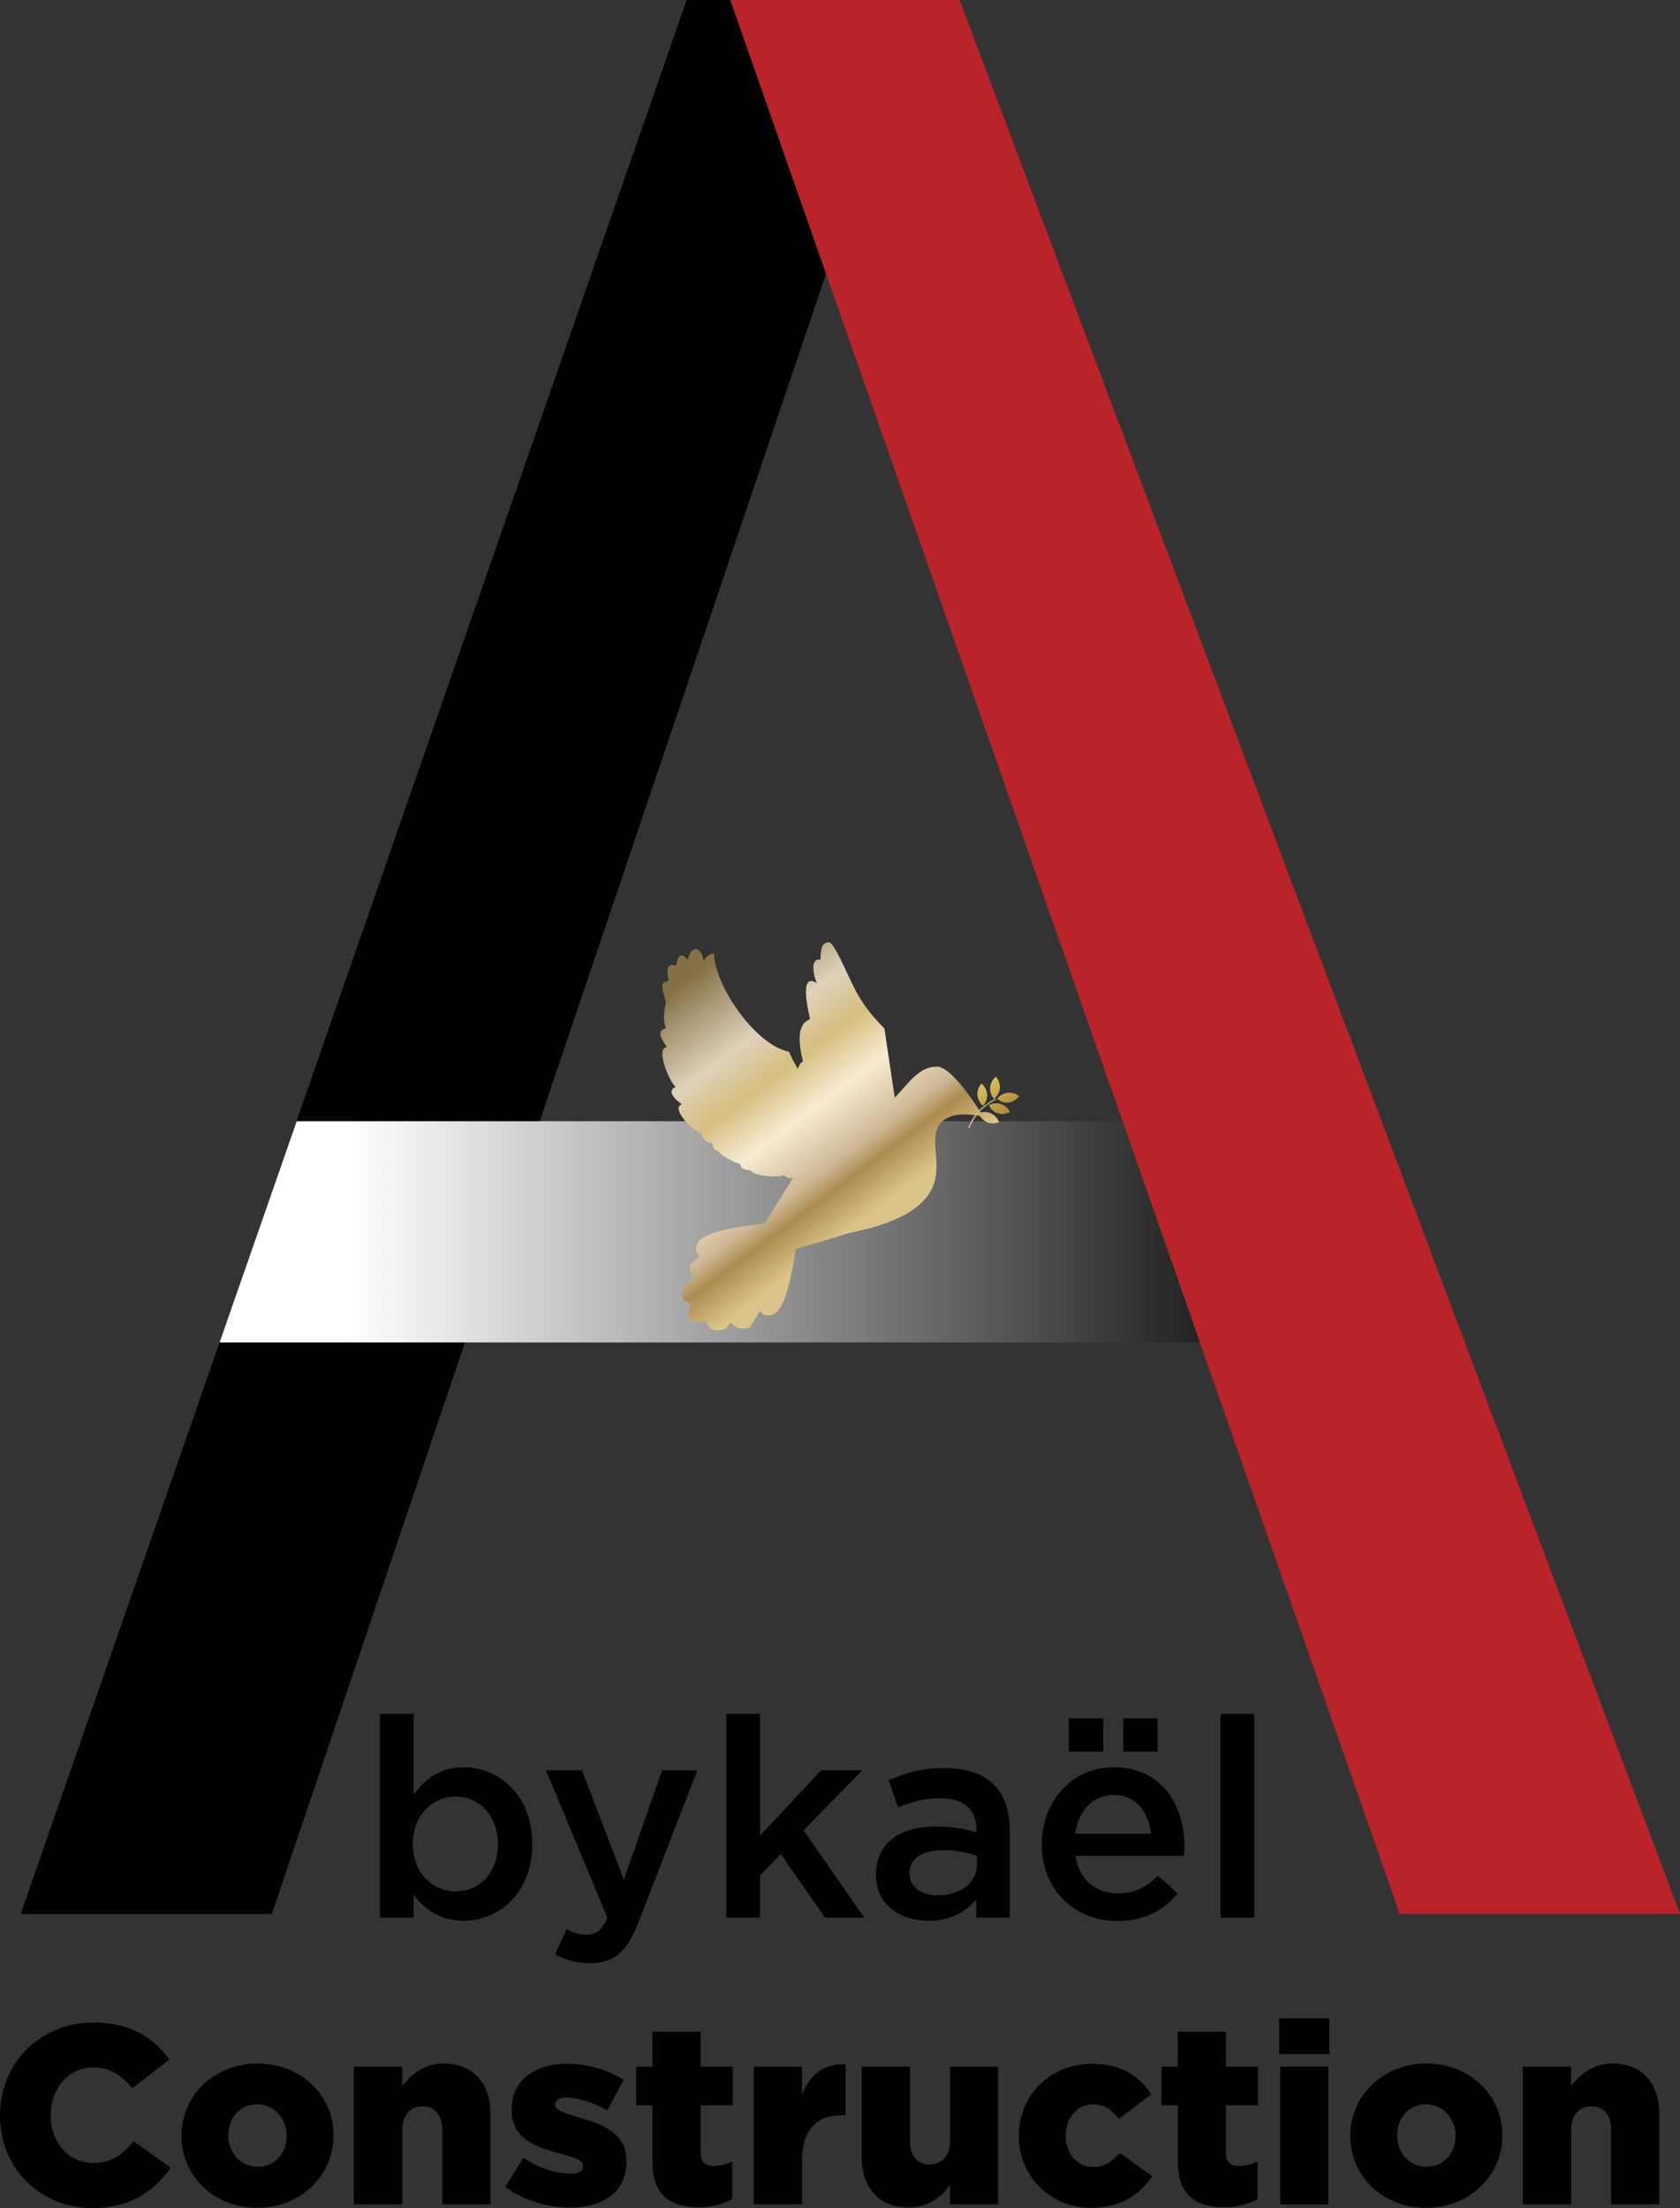 <?xml version="1.0" encoding="UTF-8"?><svg id="Layer_1" xmlns="http://www.w3.org/2000/svg" xmlns:xlink="http://www.w3.org/1999/xlink" viewBox="0 0 713.976 938.462"><rect x="0" y="0" width="713.976" height="938.462" fill="#333333" stroke="none"/><defs><style>.cls-1{fill:url(#linear-gradient-2);}.cls-2{fill:none;}.cls-3{fill:url(#linear-gradient-4);}.cls-4{fill:url(#linear-gradient-3);}.cls-5{clip-path:url(#clippath-1);}.cls-6{fill:url(#linear-gradient-5);}.cls-7{clip-path:url(#clippath-3);}.cls-8{fill:#bb232a;}.cls-9{fill:url(#linear-gradient-6);}.cls-10{fill:#010101;}.cls-11{clip-path:url(#clippath-2);}.cls-12{fill:url(#linear-gradient);}.cls-13{clip-path:url(#clippath);}</style><linearGradient id="linear-gradient" x1="148.626" y1="523.552" x2="565.236" y2="523.552" gradientUnits="userSpaceOnUse"><stop offset="0" stop-color="#fff"/><stop offset=".483" stop-color="#858585"/><stop offset="1" stop-color="#000"/></linearGradient><clipPath id="clippath"><path class="cls-2" d="M420.799,462.118c-.148,1.776.45,3.59,1.627,4.839,1.422-1.01,2.374-2.671,2.508-4.427.148-1.742-.526-3.537-1.685-4.939-1.383,1.106-2.297,2.786-2.451,4.528"/></clipPath><linearGradient id="linear-gradient-2" x1="247.315" y1="579.927" x2="252.101" y2="579.927" gradientTransform="translate(-15489.053 -6424.626) rotate(90) scale(27.438 -27.438)" gradientUnits="userSpaceOnUse"><stop offset="0" stop-color="#9f742a"/><stop offset=".025" stop-color="#9f742a"/><stop offset=".285" stop-color="#ecdf7c"/><stop offset=".462" stop-color="#d9c260"/><stop offset=".473" stop-color="#d9c260"/><stop offset=".672" stop-color="#dac667"/><stop offset=".71" stop-color="#dac667"/><stop offset=".718" stop-color="#dac667"/><stop offset=".876" stop-color="#aa8533"/><stop offset=".883" stop-color="#aa8533"/><stop offset=".976" stop-color="#e6d570"/><stop offset=".993" stop-color="#e6d570"/><stop offset="1" stop-color="#e6d570"/></linearGradient><clipPath id="clippath-1"><path class="cls-2" d="M415.4,465.368c.11,1.761.972,3.46,2.336,4.547,1.254-1.235,1.924-3.011,1.814-4.772-.134-1.757-1.067-3.417-2.431-4.633-1.197,1.287-1.833,3.082-1.718,4.858"/></clipPath><linearGradient id="linear-gradient-3" x1="247.315" y1="579.75" x2="252.101" y2="579.75" gradientTransform="translate(-15489.587 -6421.235) rotate(90) scale(27.438 -27.438)" xlink:href="#linear-gradient-2"/><linearGradient id="linear-gradient-4" x1="286.579" y1="418.114" x2="365.471" y2="523.39" gradientUnits="userSpaceOnUse"><stop offset=".013" stop-color="#857145"/><stop offset=".286" stop-color="#ded2ba"/><stop offset=".433" stop-color="#d6be80"/><stop offset=".593" stop-color="#f8ebd2"/><stop offset=".772" stop-color="#ceb996"/><stop offset=".844" stop-color="#ad8b51"/><stop offset=".976" stop-color="#dbc489"/></linearGradient><clipPath id="clippath-2"><path class="cls-2" d="M420.296,469.729c.675,1.603,2.077,2.915,3.738,3.475,1.666.522,3.571.302,5.198-.522-.747-1.589-2.168-2.862-3.834-3.422-.651-.206-1.345-.321-2.034-.321-1.067,0-2.135.263-3.068.79"/></clipPath><linearGradient id="linear-gradient-5" x1="247.315" y1="579.829" x2="252.101" y2="579.829" gradientTransform="translate(-15484.431 -6424.278) rotate(90) scale(27.438 -27.438)" xlink:href="#linear-gradient-2"/><clipPath id="clippath-3"><path class="cls-2" d="M428.222,464.454c-1.757.187-3.422,1.139-4.432,2.542,1.273,1.197,3.106,1.795,4.844,1.589,1.737-.206,3.365-1.216,4.509-2.637-1.182-.991-2.695-1.532-4.226-1.532-.244,0-.469,0-.694.038"/></clipPath><linearGradient id="linear-gradient-6" x1="247.315" y1="579.993" x2="252.101" y2="579.993" gradientTransform="translate(-15485.247 -6427.023) rotate(90) scale(27.438 -27.438)" xlink:href="#linear-gradient-2"/></defs><polygon class="cls-10" points="8.788 813.497 115.507 813.497 351.063 116.344 310.38 0 291.814 0 8.788 813.497"/><polygon class="cls-8" points="407.809 0 310.38 0 594.899 813.497 713.976 813.497 407.809 0"/><polygon class="cls-12" points="126.089 476.53 477.037 476.53 509.928 570.575 93.318 570.575 126.089 476.53"/><path class="cls-10" d="M175.785,805.327v9.74h-14.359v-86.622h14.359v34.404c4.619-6.528,11.142-11.741,21.241-11.741,14.823,0,29.182,11.741,29.182,32.513v.239c0,20.753-14.244,32.513-29.182,32.513-10.324,0-16.848-5.231-21.241-11.047M211.605,783.861v-.239c0-12.1-8.189-20.064-17.91-20.064s-18.264,8.079-18.264,20.064v.239c0,12.1,8.543,20.045,18.264,20.045,9.855,0,17.91-7.706,17.91-20.045"/><path class="cls-10" d="M235.929,830.603l4.882-10.678c2.599,1.422,5.461,2.379,8.414,2.379,4.04,0,6.524-1.781,8.898-7.237l-26.099-62.652h15.311l17.781,46.518,16.269-46.518h14.957l-24.927,64.428c-4.987,12.808-10.563,17.556-20.638,17.556-6.059,0-10.453-1.422-14.847-3.796"/><polygon class="cls-10" points="308.661 728.445 323.02 728.445 323.02 780.18 349.005 752.415 366.451 752.415 341.529 777.916 367.293 815.067 350.67 815.067 331.808 788.015 323.02 797.138 323.02 815.067 308.661 815.067 308.661 728.445"/><path class="cls-10" d="M414.854,815.067v-7.72c-4.26,5.102-10.788,9.027-20.284,9.027-11.856,0-22.304-6.768-22.304-19.351v-.239c0-13.875,10.807-20.514,25.386-20.514,7.591,0,12.473,1.067,17.336,2.599v-1.177c0-8.673-5.461-13.406-15.426-13.406-7.012,0-12.229,1.536-17.929,3.91l-3.91-11.497c6.883-3.106,13.65-5.236,23.86-5.236,18.508,0,27.521,9.74,27.521,26.454v37.151h-14.249ZM415.208,788.833c-3.661-1.417-8.768-2.484-14.359-2.484-9.008,0-14.34,3.681-14.34,9.721v.244c0,5.925,5.332,9.252,12.1,9.252,9.496,0,16.599-5.327,16.599-13.162v-3.571Z"/><path class="cls-10" d="M442.748,783.975v-.244c0-17.91,12.698-32.623,30.608-32.623,19.93,0,30.024,15.665,30.024,33.691,0,1.307-.129,2.618-.239,4.035h-46.034c1.536,10.209,8.768,15.914,18.025,15.914,7.012,0,11.985-2.618,16.977-7.481l8.414,7.481c-5.93,7.122-14.12,11.741-25.616,11.741-18.154,0-32.159-13.162-32.159-32.513M454.25,730.355h14.598v14.115h-14.598v-14.115ZM489.137,779.357c-.952-9.257-6.414-16.489-15.895-16.489-8.783,0-14.957,6.749-16.264,16.489h32.159ZM477.396,730.355h14.584v14.115h-14.584v-14.115Z"/><rect class="cls-10" x="518.678" y="728.445" width="14.359" height="86.622"/><path class="cls-10" d="M0,899.257v-.206c0-22.098,16.905-39.434,39.865-39.434,15.479,0,25.444,6.509,32.154,15.709l-15.814,12.243c-4.322-5.308-9.295-8.879-16.565-8.879-10.602,0-18.082,9.084-18.082,20.136v.225c0,11.367,7.481,20.246,18.082,20.246,7.907,0,12.564-3.681,17.125-9.218l15.799,11.276c-7.146,9.85-16.79,17.106-33.47,17.106-21.648,0-39.094-16.565-39.094-39.204"/><path class="cls-10" d="M77.107,907.93v-.225c0-16.675,13.626-30.642,32.365-30.642,18.753,0,32.288,13.741,32.288,30.417v.225c0,16.68-13.65,30.646-32.494,30.646-18.623,0-32.159-13.761-32.159-30.422M121.83,907.93v-.225c0-7.251-5.313-13.311-12.564-13.311-7.481,0-12.229,5.945-12.229,13.086v.225c0,7.146,5.198,13.22,12.435,13.22,7.476,0,12.358-5.964,12.358-12.995"/><path class="cls-10" d="M150.394,878.356h20.586v8.242c3.776-4.877,9.199-9.534,17.537-9.534,12.454,0,19.93,8.228,19.93,21.538v38.347h-20.471v-31.728c0-6.509-3.365-9.965-8.338-9.965s-8.658,3.456-8.658,9.965v31.728h-20.586v-58.593Z"/><path class="cls-10" d="M214.712,929.468l7.682-12.339c6.715,4.432,13.966,6.71,20.045,6.71,3.571,0,5.308-1.082,5.308-3.14v-.225c0-2.374-3.365-3.346-9.534-5.083-11.592-3.03-20.792-6.935-20.792-18.623v-.225c0-12.449,9.965-19.384,23.501-19.384,8.548,0,17.427,2.503,24.137,6.82l-7.026,13.014c-6.079-3.48-12.679-5.533-17.331-5.533-3.145,0-4.772,1.197-4.772,2.915v.225c0,2.283,3.48,3.365,9.539,5.198,11.588,3.255,20.787,7.256,20.787,18.623v.22c0,12.885-9.625,19.595-23.931,19.595-9.85,0-19.59-2.915-27.612-8.768"/><path class="cls-10" d="M277.287,918.756v-23.931h-6.916v-16.47h6.916v-14.828h20.471v14.828h13.65v16.47h-13.65v19.911c0,4.13,1.833,5.854,5.629,5.854,2.714,0,5.313-.751,7.797-1.948v16.024c-3.681,2.058-8.543,3.46-14.301,3.46-12.339,0-19.595-5.404-19.595-19.37"/><path class="cls-10" d="M320.273,878.356h20.581v11.793c3.35-8.003,8.768-13.196,18.509-12.77v21.672h-1.737c-10.712,0-16.771,6.17-16.771,19.59v18.307h-20.581v-58.593Z"/><path class="cls-10" d="M366.187,916.588v-38.233h20.567v31.723c0,6.394,3.365,9.855,8.338,9.855s8.658-3.461,8.658-9.855v-31.723h20.471v58.593h-20.471v-8.137c-3.776,4.882-9.199,9.424-17.537,9.424-12.454,0-20.026-8.338-20.026-21.648"/><path class="cls-10" d="M432.97,907.93v-.225c0-16.565,12.789-30.532,31.297-30.532,12.023,0,20.045,5.198,25.018,12.976l-13.856,10.415c-2.915-3.796-6.055-6.17-10.937-6.17-6.71,0-11.592,5.945-11.592,13.086v.225c0,7.572,4.772,13.315,11.707,13.315,4.973,0,8.113-2.264,11.253-6.059l13.761,9.965c-5.418,8.003-13.215,13.425-25.985,13.425-17.762,0-30.666-13.856-30.666-30.422"/><path class="cls-10" d="M500.543,918.756v-23.931h-6.94v-16.47h6.94v-14.828h20.471v14.828h13.646v16.47h-13.646v19.911c0,4.13,1.833,5.854,5.629,5.854,2.709,0,5.308-.751,7.797-1.948v16.024c-3.685,2.058-8.563,3.46-14.306,3.46-12.339,0-19.59-5.404-19.59-19.37"/><path class="cls-10" d="M543.633,857.899h21.337v15.163h-21.337v-15.163ZM544.064,878.356h20.476v58.593h-20.476v-58.593Z"/><path class="cls-10" d="M573.849,907.93v-.225c0-16.675,13.631-30.642,32.365-30.642s32.269,13.741,32.269,30.417v.225c0,16.68-13.631,30.646-32.475,30.646-18.623,0-32.159-13.761-32.159-30.422M618.572,907.93v-.225c0-7.251-5.313-13.311-12.564-13.311-7.481,0-12.248,5.945-12.248,13.086v.225c0,7.146,5.198,13.22,12.454,13.22,7.476,0,12.358-5.964,12.358-12.995"/><path class="cls-10" d="M647.136,878.356h20.586v8.242c3.776-4.877,9.199-9.534,17.537-9.534,12.454,0,19.93,8.228,19.93,21.538v38.347h-20.471v-31.728c0-6.509-3.365-9.965-8.338-9.965-4.992,0-8.658,3.456-8.658,9.965v31.728h-20.586v-58.593Z"/><g class="cls-13"><rect class="cls-1" x="418.449" y="457.141" width="8.835" height="10.265" transform="translate(-184.039 306.776) rotate(-33.178)"/></g><g class="cls-5"><rect class="cls-4" x="413.068" y="460.08" width="8.808" height="10.266" transform="translate(-186.527 304.305) rotate(-33.178)"/></g><path class="cls-3" d="M421.119,473.203c-1.345-.617-2.881-.708-4.284-.335-.129-.187-.239-.354-.373-.579.675-.713,2.077-1.871,3.106-2.618.785-.541,1.57-1.106,2.393-1.589.278-.168.541-.321.876-.488.148-.11.354-.148.45-.335.057-.129-.019-.282-.148-.335-.077-.019-.134-.038-.206,0-.038.014-.057.034-.077.034-.168.115-.335.206-.503.302-.675.373-1.331.747-1.948,1.177-1.493,1.01-2.972,2.111-4.26,3.384-3.796-5.815-12.454-18.604-18.154-18.489-7.199.038-11.482,6.543-17.724,13.234l-4.413-29.426-1.048-1.12c-5.629-5.648-8.974-10.922-10.975-14.641-4.02-7.514-9.142-20.94-11.702-20.902-.617.019-1.144.258-1.144.258-.972.431-1.661,1.369-1.886,2.565-.225,1.288-.373,2.857-.45,4.6-.895-.172-1.441,0-1.776.22-1.666,1.029-1.646,4.901.187,9.687-1.326-.823-2.355-1.048-3.102-.675-2.039.991-1.929,6.337.316,16.024-.038.019-.072.038-.11.038-.038.019-.077.038-.115.053l-.129.057c-4.71,2.096-5.011,8.433-2.656,17.8-.503.244-.952.637-1.268,1.158-.412.617-.713,1.311-.919,2.039-1.833-3.068-3.03-5.609-3.867-7.347-13.895-2.656-31.393-27.617-31.766-41.751-1.981.282-3.513,1.402-4.413,3.384-.747-6.208-5.327-7.309-6.677-.675-3.102-3.757-4.408-1.197-4.877,2.096l-.507.45c-3.886-1.627-3.551,2.953-2.786,6.222l-.632.584c-3.853-.134-1.273,5.365-.507,8.84,0,0-1.867,6.414-.019,10.917-4.825,1.46-1.235,4.978.373,8.156-4.858,0,.771,14.206,3.762,16.862-3.93,1.345-.488,5.327,2.671,7.289-4.973,1.422,4.394,11.688,8.582,12.511-.206,2.245,1.383,3.441,4.394,4.111-.019,1.608.881,3.011,2.805,3.499.335,1.551,7.103,4.992,8.936,5.27.321,1.666,1.364,2.618,4.432,2.676,1.273,2.561,11.741,3.235,14.263,2.111.862,1.048,2.154,1.479,3.781,1.158-3.164,4.882-9.52,15.464-12.191,19.427-2.168.206-24.606,2.336-28.009,7.739-1.177,1.852-.952,3.46-.952,3.46.148,1.235.842,2.206,1.627,2.953-5.59,3.236-5.255,4.6-2.527,8.788l-.019.077-4.073,3.796c-1.757,3.59-1.551,6.543,2.896,6.878-2.58,6.619.134,10.133,6.155,7.495,1.12,4.58,4.691,4.619,8.563,3.575l2.015-2.733c2.001,2.431,5.255,3.236,8.285,2.039l4.073-6.954c.713.862,1.704,1.666,2.977,1.867,0,0,1.608.282,3.494-.818,5.274-3.03,8.285-23.429,8.807-27.224l.148-.244c2.412-.785,6.768-1.886,9.965-2.824l12.454-3.906c24.807-4.748,33.408-13.067,36.103-20.658,3.551-10.022-2.599-20.476,3.403-26.492,3.384-3.389,8.955-3.647,14.153-2.939-.45.617-.957,1.311-1.029,1.441-.694,1.12-1.273,2.317-1.723,3.551-.053.134-.148.282-.091.431.091.225.45.225.522,0,.56-1.493,1.962-3.834,2.953-5.327.507.072,1.01.148,1.517.244.637,1.158,1.647,2.111,2.843,2.652,1.608.713,3.532.675,5.231.038-.579-1.666-1.867-3.082-3.475-3.796"/><g class="cls-11"><rect class="cls-6" x="419.715" y="466.884" width="10.098" height="8.896" transform="translate(-188.687 309.295) rotate(-33.179)"/></g><g class="cls-7"><rect class="cls-9" x="423.355" y="462.213" width="10.222" height="8.78" transform="translate(-185.495 310.548) rotate(-33.178)"/></g></svg>